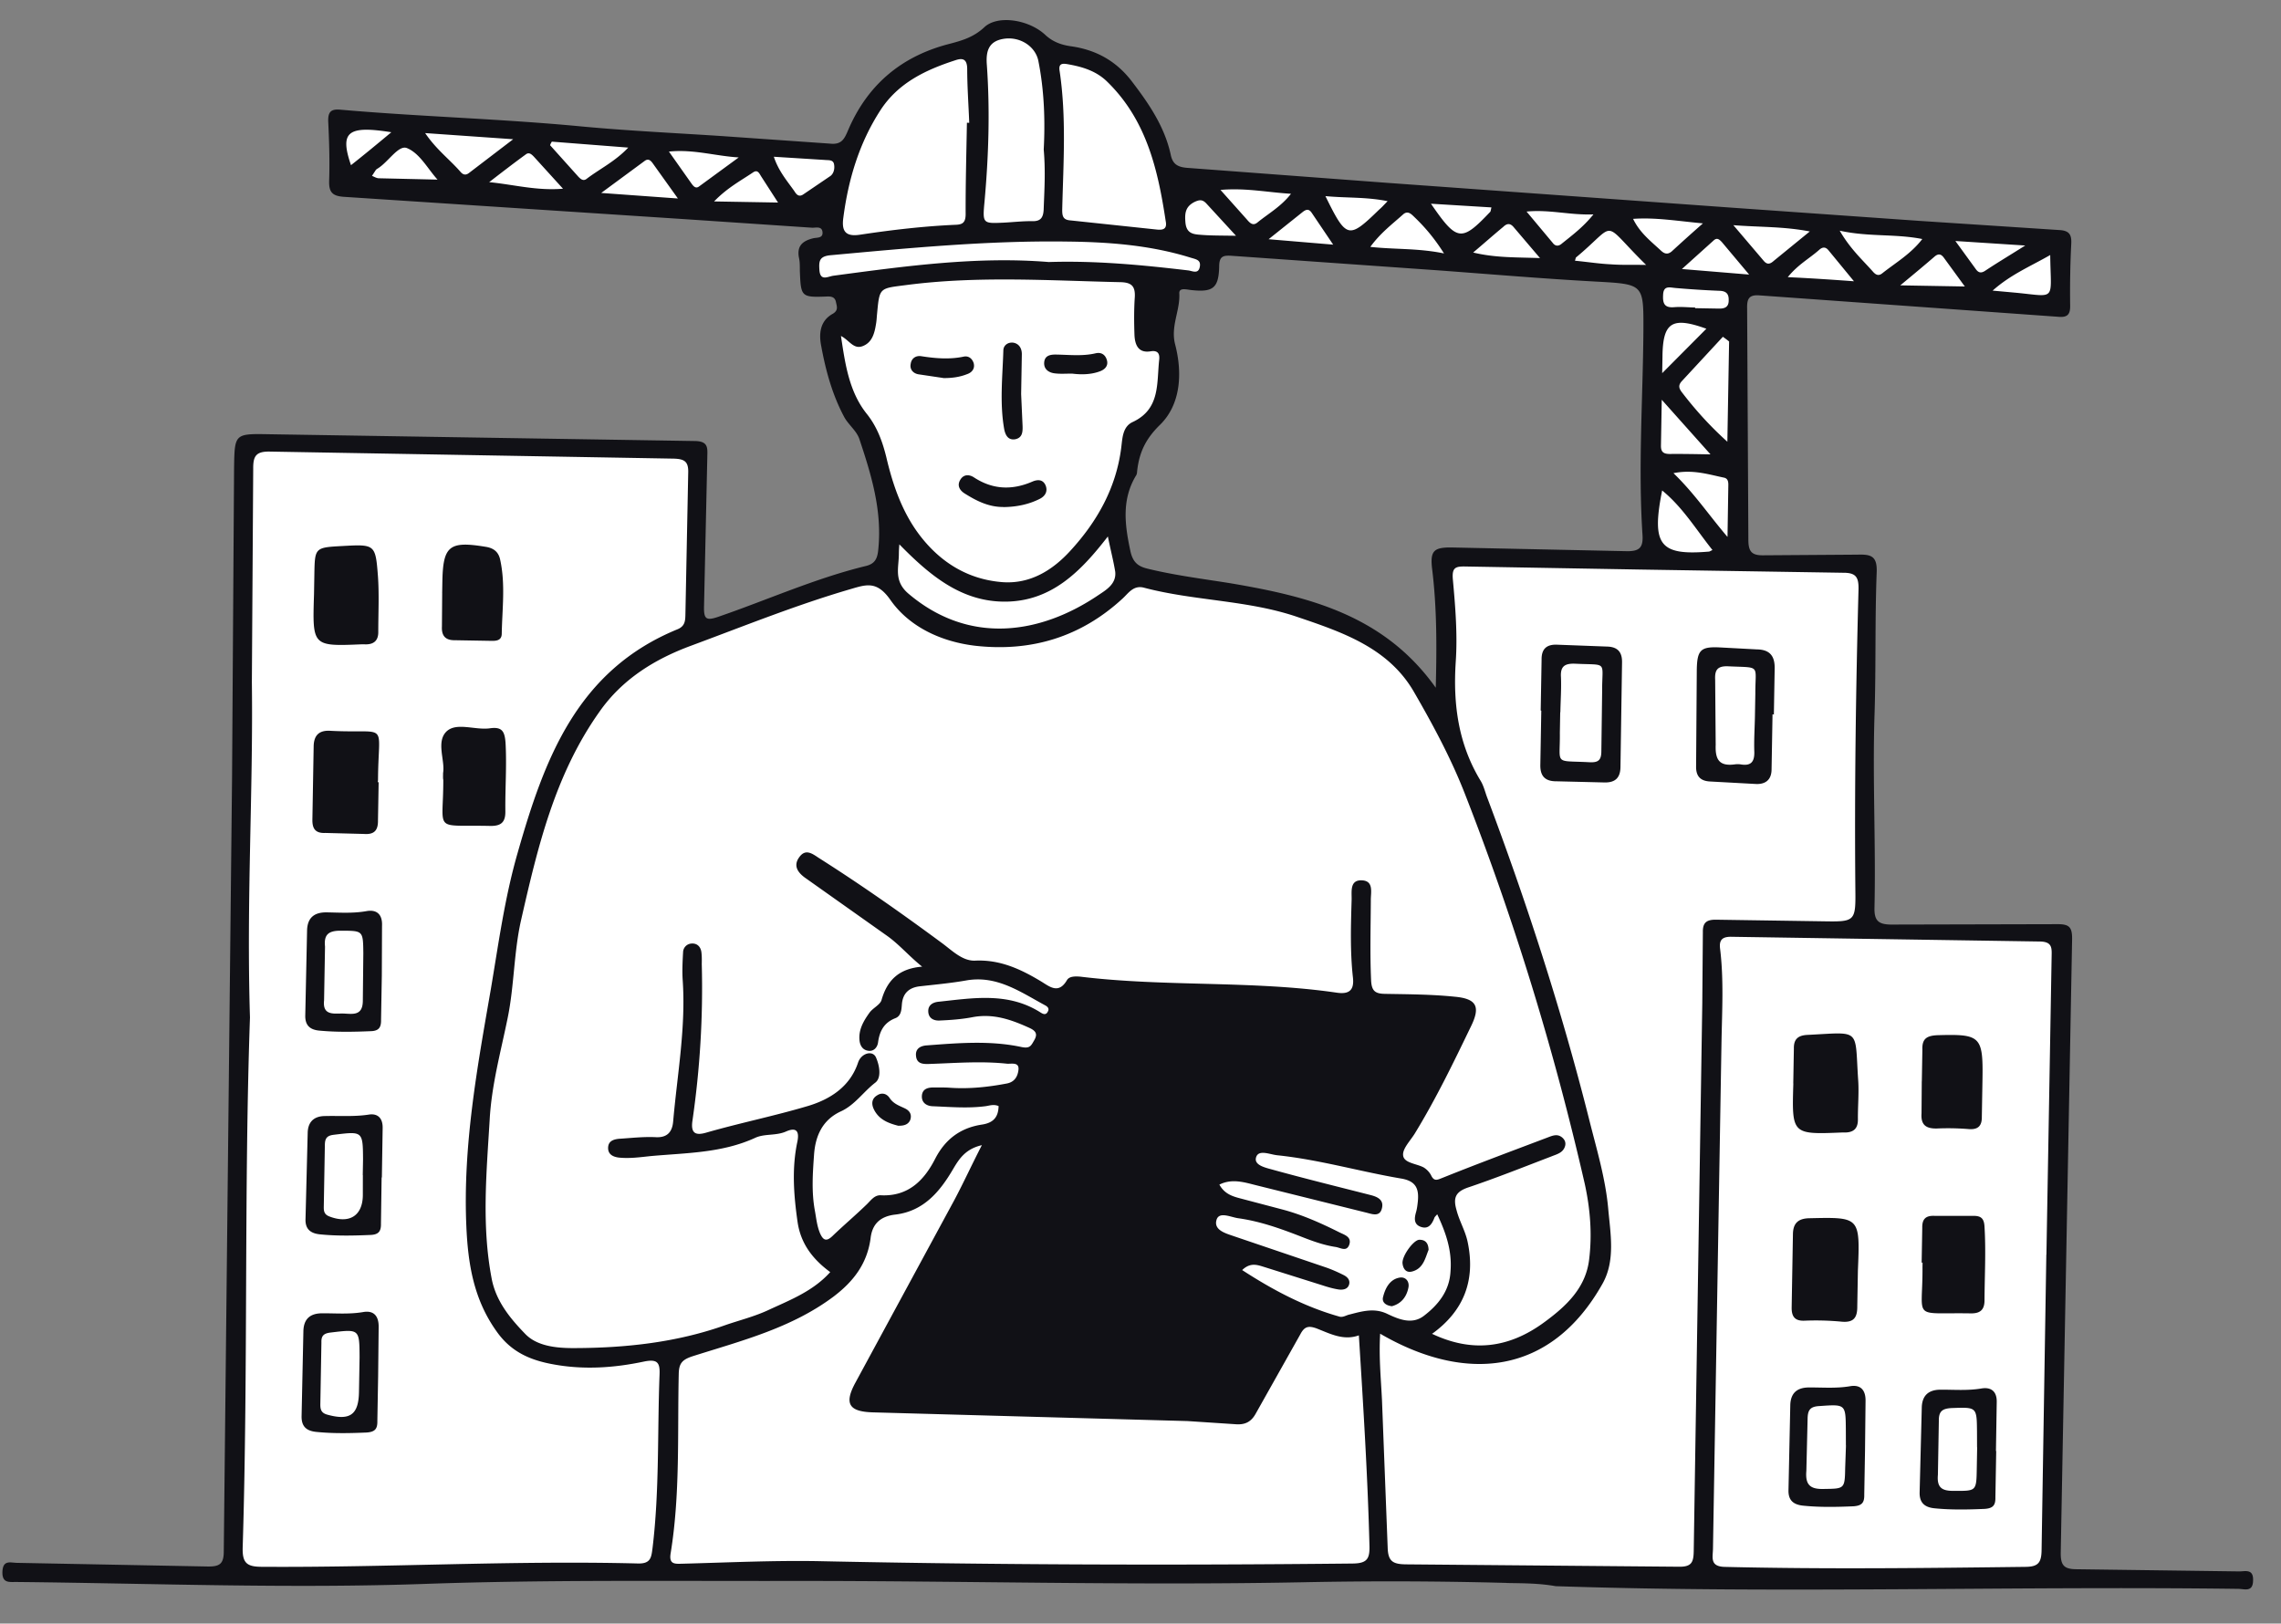 <svg xmlns="http://www.w3.org/2000/svg" width="288" height="205" fill-rule="evenodd" viewBox="0 0 288 205"><rect x="0" y="0" width="288" height="205" fill="#808080" stroke="none"/><path fill="#fff" fill-rule="nonzero" d="M260.317 118.94l-2.696-1.296-22.785-.606 1.188-44.117-1.016-1.683-15.05-.47-.86-34.576 40.744 2.17.773-8.314-4.174-.49-102.147-6.988-6.416.93-3.602-9.307-4.832-5.914-4.573-1.62-3.737-1.564-4.16-1.322-3.667 1.602-5.596 1.86-5.93 4.185-4.612 7.83-21.85-1.506-42.07-2.816-.375 4.7.225 3.876 18.504 1.447 30.203 2.193 12.965.1.49 3.048-3.07.904.33 5.002 4.597.205.773 3.636-2.828 1.49.324 5.42 3.647 6.726 2.506 7.414.54 9.878-2.12 1.63-14.425 4.453-7.87 2.777.347-19.856-.365-3.046-31.78-.555-25.22-.15-.076 4.37-.945 138.018 2.92.467 226.922-.41.848-79.724zM208.365 68.73c-.484 1.366-1.99 1.423-3.327 1.316-.213.246-.55.365-.968.358l-5.93-.603c-1.84-.074-3.64.103-5.442.238-3.476.23-6.95.295-10.384.6-.232 1.328-.548 2.655-.49 4.03.063 1.167.086 2.25.025 3.373l-.002.125c.123 2.542.038 5.04.706 7.507.472 1.715-2.175 2.377-2.647.662-.04-.126-.08-.25-.077-.376-.125-.044-.29-.088-.415-.174-1.407-.857-2.77-1.84-3.666-3.27-.163-.253-.2-.545-.153-.835-.373-.173-.747-.346-1.078-.518-1.905-1.116-3.64-2.27-5.717-3.14-4.36-1.825-9.027-2.822-13.652-3.86-.042-.001-.125-.044-.167-.045-2.466-.085-5.02-.046-7.3-.544-2.34-.124-4.46-.87-5.506-3.26-.12-.252-.117-.46-.114-.668-2.678-4.7.07-11.283 2.612-15.444.344-.535.85-.693 1.35-.6.78-1.57 1.437-3.223 1.842-4.88.36-1.41-.12-2.667-.263-4.085-.14-1.543-.03-3.04.037-4.538.067-1.415-.114-3.042 1.198-3.935 1.356-.976 3.815-.516 4.594-2.002-.488-.8-.088-2.125 1.167-2.145 1.464-.016 2.885.05 4.347.2a1.28 1.28 0 0 1 1.474-.557c1.583.36 3.167.68 4.793 1 .213-.204.508-.324.926-.317 5.268.134 10.57.684 15.79 1.15 2.004.202 4.05.362 6.008.854.214-.288.594-.49 1.054-.48 1.63.112 3.215.348 4.8.667a1.39 1.39 0 0 1 .63-.156c3.22.015 7.96-.735 11.11.985.2-.038.42-.034.67.012 1.168.187 2.24 1.038 2.387 2.25.035.375.03.708-.144 1.038-.043.083-.086.123-.13.206.867 3.055.124 7.247-.298 9.863-.002.125-.045.207-.09.3-.001.083.04.167-.004.25-.155 4.078.778 8.133.498 12.21-.108 1.414-.298 2.7-.072 4.12.068.917.423 2.13.03 3.123z"/><path d="M190.265 199.87a542.02 542.02 0 0 0-26.015-.079c-21.548.415-43.08-.2-64.62-.17-15.268.025-30.573-.16-45.808.366-17.244.615-34.465-.06-51.695-.236-.92-.016-1.886.217-1.82-1.323.07-1.498 1.024-1.106 1.82-1.093l24.043.46c1.547.027 2.097-.297 2.084-1.962L29.3 98.165 29.554 59c.073-4.204.074-4.246 4.297-4.172l53.9.858c1.714.03 1.574.902 1.554 2.026L88.89 76.61c-.027 1.54.26 1.795 1.776 1.28 6.228-2.14 12.257-4.866 18.642-6.42 1.134-.272 1.48-.9 1.584-2.096.504-4.905-.88-9.426-2.392-13.95-.358-1.047-1.4-1.815-1.917-2.782-1.498-2.816-2.324-5.828-2.897-8.96-.308-1.546-.154-3.167 1.45-4.055.76-.445.518-.95.403-1.534-.156-.67-.7-.678-1.285-.647-3.014.114-3.137-.013-3.253-2.972-.032-.584.02-1.207-.094-1.792-.35-1.547.332-2.243 1.76-2.593.462-.117 1.254.022 1.185-.77s-.827-.556-1.287-.564l-15.918-1.07-43.284-2.837c-1.378-.107-1.83-.573-1.806-1.947.086-2.538.005-5.08-.118-7.622-.02-1.166.36-1.534 1.53-1.43 10.107.884 20.266 1.145 30.414 2.113 5.972.562 11.948.833 17.923 1.23l13.494.943c1.378.15 1.766-.5 2.2-1.502 2.445-5.87 6.775-9.542 12.9-11.1 1.64-.43 3.068-.863 4.387-2.1 1.658-1.553 5.538-.986 7.638.924.946.9 1.985 1.284 3.195 1.472 3.213.43 5.824 1.85 7.827 4.5 2.126 2.785 4.084 5.65 4.86 9.162.23 1.17.8 1.596 2.062 1.702l25.356 1.9 43.488 3.133 23.562 1.66L260 29.047c1.254.064 1.58.57 1.517 1.734a122.1 122.1 0 0 0-.137 7.826c.02 1.208-.444 1.5-1.572 1.388l-37.64-2.697c-1.337-.107-1.597.43-1.575 1.596l.157 29.358c.018 1.374.427 1.88 1.85 1.864l11.922-.083c1.716-.053 2.507.17 2.43 2.208-.23 5.95-.082 11.907-.27 17.9-.268 8.157.175 16.326-.01 24.525-.028 1.582.508 2.05 2.055 2.076l20.998-.05c1.548-.015 1.918.367 1.9 1.907l-1.434 77.382c-.03 1.665.38 2.172 2.096 2.16l20.407.273c.753.013 1.847-.384 1.78 1.155-.026 1.5-1.065 1.064-1.86 1.05-28.73-.377-57.482.62-86.2-.34-2.085-.37-4.093-.363-6.142-.4zm-9.5-31.478c5.06 2.42 9.755 1.877 14.3-1.5 2.712-1.993 5.136-4.282 5.574-7.814.4-3.2.154-6.4-.544-9.587-3.848-16.806-8.873-33.258-15.16-49.316-1.722-4.402-4-8.647-6.386-12.77-3.207-5.594-9.028-7.57-14.725-9.5-6.278-2.15-13.015-2.018-19.385-3.7-1.332-.356-1.978.715-2.7 1.37-5.272 4.863-11.537 6.752-18.592 5.963-4.258-.5-8.324-2.352-10.732-5.8-1.714-2.445-3.062-1.927-5.08-1.338-6.853 2.004-13.467 4.678-20.118 7.144-4.505 1.67-8.648 4.18-11.565 8.376-5.618 7.938-7.786 17.144-9.87 26.3-.907 4.023-.855 8.27-1.68 12.296-.87 4.274-2.03 8.46-2.273 12.827-.4 6.697-1.028 13.348.236 20.033.535 2.924 2.378 5.122 4.268 7.07 1.48 1.525 3.9 1.775 6.076 1.772 6.525-.01 13.02-.7 19.208-2.913 1.85-.634 3.742-1.1 5.513-1.944 2.7-1.244 5.562-2.36 7.695-4.737-2.2-1.62-3.702-3.562-4.115-6.276-.485-3.38-.76-6.8-.03-10.202.275-1.37-.177-1.835-1.442-1.274s-2.723.244-3.904.806c-4.216 1.925-8.733 1.888-13.216 2.3-1.34.143-2.683.328-4.02.18-.7-.096-1.332-.398-1.317-1.23s.646-1.07 1.4-1.14c1.55-.098 3.1-.28 4.647-.2 1.505.068 2.063-.755 2.168-2.002.523-5.987 1.63-11.922 1.192-17.967-.064-1.125-.002-2.3.06-3.413a1.12 1.12 0 0 1 1.022-1.065c.712-.07 1.165.353 1.28 1.022.075.5.065 1.084.056 1.583.177 6.624-.23 13.237-1.182 19.8-.238 1.66.512 1.84 1.815 1.447 4.246-1.217 8.6-2.098 12.816-3.357 2.733-.827 5.27-2.406 6.286-5.47.397-1.2 1.868-1.6 2.27-.627.443 1.007.708 2.552-.097 3.163-1.484 1.14-2.558 2.787-4.287 3.6-2.403 1.082-3.276 3.15-3.442 5.478s-.332 4.658.087 6.997c.192 1.003.26 1.962.66 2.926.402.923.817 1.097 1.583.36 1.404-1.35 2.9-2.614 4.294-3.964.553-.532.983-1.2 1.777-1.177 3.5.186 5.513-1.902 6.9-4.626 1.3-2.517 3.247-3.9 5.9-4.3 1.468-.224 2.066-.963 2.1-2.337-.623-.26-1.128-.06-1.632.013-2.222.294-4.435.1-6.65.01-.794-.014-1.498-.443-1.398-1.398.098-.83.812-.985 1.523-.973.67.012 1.34-.018 2.007.035 2.423.167 4.812-.083 7.204-.54 1.007-.2 1.355-.934 1.45-1.682.144-1.08-.907-.765-1.45-.816-3.298-.35-6.566-.073-9.872.036-.837.027-1.546-.07-1.613-1.07-.07-.834.523-1.198 1.277-1.27 4.02-.305 8.084-.65 12.043.2 1.084.227 1.216-.187 1.604-.846.43-.742.27-1.16-.56-1.55-2.282-1.04-4.568-1.87-7.212-1.375-1.385.267-2.8.367-4.2.427-.753.028-1.375-.315-1.402-1.15-.028-.792.564-1.156 1.318-1.226 4.358-.465 8.72-1.222 12.776 1.306.33.214.745.47 1.005-.066.216-.37-.03-.625-.363-.797-3.108-1.678-6.082-3.812-9.942-3.13-1.93.34-3.857.516-5.785.732-1.425.142-2.232.877-2.34 2.3-.054.707-.1 1.455-.825 1.734-1.432.558-1.994 1.63-2.187 3.085-.095.623-.564 1.156-1.273 1.02-.626-.094-.993-.6-1.065-1.3-.143-1.377.545-2.5 1.274-3.517.428-.575 1.314-.976 1.5-1.556.713-2.528 2.203-4 5.135-4.24-1.7-1.362-2.88-2.798-4.45-3.908l-10.37-7.343c-.867-.64-1.48-1.483-.708-2.552.772-1.1 1.598-.513 2.425.042 5.337 3.383 10.502 7.012 15.58 10.765 1.28.938 2.595 2.294 4.186 2.238 3.14-.153 5.754 1.058 8.32 2.602 1.076.643 2.23 1.704 3.307-.15.3-.494 1.054-.48 1.68-.43 10.77 1.312 21.66.46 32.38 2.023 1.585.236 2.223-.336 2.04-1.92-.36-3.254-.262-6.542-.163-9.83.018-1.04-.25-2.503 1.297-2.434s1.102 1.56 1.126 2.56c-.016 3.33-.117 6.702.034 10.036.06 1.334.472 1.715 1.726 1.737 2.97.052 5.938.062 8.86.363 2.756.256 3.24 1.264 2.026 3.74-2.213 4.583-4.426 9.167-7.096 13.534-.56.906-1.58 1.93-1.47 2.764.1.96 1.655 1.028 2.567 1.502a2.65 2.65 0 0 1 .945.974c.403.88.826.597 1.542.318 4.38-1.756 8.76-3.386 13.18-5.058.632-.24 1.264-.52 1.882.033.33.297.448.674.316 1.088-.265.828-1.02.982-1.695 1.26-3.537 1.354-7.033 2.75-10.567 3.938-1.6.555-1.864 1.342-1.43 2.848.352 1.38 1.085 2.56 1.394 3.98 1.044 4.9-.488 8.777-4.512 11.664zM31.56 128.52c-.752 21.514-.227 44.175-.915 66.773-.078 2.08.5 2.55 2.507 2.542 15.8.1 31.594-.823 47.44-.42 1.6.028 1.645-.804 1.8-1.967.88-7.272.6-14.563.884-21.887.07-1.54-.3-1.962-1.895-1.657-3.78.808-7.6 1.075-11.426.384-2.877-.508-5.37-1.5-7.247-4.166-2.9-4.048-3.616-8.516-3.826-13.266-.45-10.085 1.352-19.963 3.072-29.843.98-5.77 1.75-11.587 3.397-17.304 3.386-11.9 7.513-23.062 20.194-28.254.97-.4.98-1.107.996-1.94l.35-17.7c.07-1.54-.427-1.88-1.933-1.907l-50.9-.888c-1.756-.03-2.102.588-2.087 2.17l-.17 26.936c.177 13.827-.7 27.553-.238 42.385zm142.7 39.883c-.177 2.953.1 5.665.23 8.374l.72 18.667c.054 1.708.675 2.052 2.264 2.08l34.502.3c1.63.028 1.85-.592 1.875-1.966l1.08-69.144.074-9.034c-.02-1.208.488-1.574 1.7-1.553l13.34.2c4.223.074 4.265.074 4.213-4.132-.115-12.577.063-25.2.4-37.8.027-1.54-.34-2.088-1.972-2.075l-25.633-.406-21.995-.384c-1.254-.022-1.758.094-1.618 1.637.316 3.462.6 6.964.362 10.416-.345 5.365.32 10.374 3.167 15.045.325.547.522 1.258.72 1.845 5.037 13.37 9.443 26.94 12.925 40.74.938 3.764 2.086 7.5 2.437 11.368.28 3.17.93 6.554-.7 9.48-6.52 11.628-17.328 12.606-28.093 6.338zm84.122-9.982l.656-37.6c.02-1.082.117-1.913-1.472-1.94l-38.973-.597c-1.213-.02-1.556.473-1.408 1.558.475 3.922.238 7.916.17 11.83l-1.074 63.898c-.02 1.082-.416 2.24 1.508 2.275 12.668.304 25.303.15 37.938-.004 1.6-.014 2.017-.506 2.044-2.088l.6-37.34zM181.28 86.83c.135-5.327.135-10.116-.45-14.915-.293-2.38.175-2.828 2.558-2.787l21.993.467c1.63.028 2.1-.463 2.002-2.047-.56-8.587.048-17.155.114-25.7.022-6.037.104-5.953-6.08-6.3-6.728-.367-13.4-.942-20.136-1.434L155.547 32.3c-1.003-.06-1.6-.028-1.612 1.304-.05 2.8-.8 3.317-3.524 3.02-.543-.05-1.54-.36-1.513.4.13 2.168-1.118 4.144-.53 6.445.94 3.597.746 7.6-1.935 10.2-1.873 1.84-2.614 3.577-2.863 5.863-.004.208-.05.416-.177.58-1.8 3.05-1.363 6.222-.667 9.482.3 1.338.887 1.9 2.137 2.203 3.457.85 7.005 1.288 10.508 1.85 9.842 1.67 19.38 4.003 25.912 13.194zm-9.7 81.777c-1.978.715-3.677-.23-5.38-.885-.998-.35-1.502-.234-2.02.756l-5.612 9.98c-.605 1.114-1.406 1.474-2.617 1.37l-6.016-.396-39.76-1.1c-3-.094-3.62-1.104-2.15-3.785l12.447-22.976c1.168-2.187 2.2-4.458 3.5-6.976-2.016.464-2.83 1.658-3.607 2.977-1.682 2.885-3.732 5.348-7.295 5.785-1.97.215-2.95 1.24-3.147 2.985-.433 3.24-2.187 5.5-4.73 7.412-5.297 3.947-11.6 5.544-17.698 7.478-1.346.435-1.772.885-1.796 2.26-.174 7.575.195 15.16-1.022 22.634-.234 1.412.52 1.342 1.483 1.317 5.733-.15 11.426-.425 17.155-.325 22.453.475 44.955.535 67.42.302 1.882-.01 2.227-.586 2.173-2.294-.223-8.8-.78-17.627-1.336-26.506zm-65.4-126.185c.525 3.465 1.006 7.055 3.3 9.884 1.3 1.647 1.947 3.5 2.416 5.372.817 3.512 1.972 6.863 4.097 9.732 2.616 3.502 6.132 5.77 10.643 6.1 3.468.227 6.26-1.515 8.476-3.933 3.4-3.688 5.828-7.976 6.46-13.087.146-1.163.17-2.58 1.394-3.182 3.584-1.645 3.056-4.943 3.4-7.935.053-.624-.105-1.168-1.07-1.018-1.552.264-1.994-.784-2.056-2.035-.056-1.583-.07-3.207.042-4.83.066-1.373-.428-1.84-1.85-1.864-9-.2-17.972-.813-26.985.362-3.396.44-3.393.274-3.7 3.558-.05.457-.058.915-.15 1.413-.188 1.163-.5 2.323-1.72 2.76-1.136.397-1.66-.778-2.696-1.296zm75.278 110.908c-.17.205-.34.327-.386.535-.306.744-.735 1.36-1.65 1.054s-.86-1.056-.637-1.843c.133-.456.183-.913.233-1.37.153-1.58-.206-2.585-2.124-2.9-5.213-.882-10.332-2.387-15.634-2.938-.96-.1-2.412-.792-2.683.328-.227.995 1.358 1.273 2.274 1.54 3.996 1.1 8.036 2.097 12.075 3.126.916.224 1.83.573 1.56 1.693-.27 1.16-1.268.727-2.017.548l-13.868-3.448c-1.458-.36-3.038-.886-4.64-.08.65 1.177 1.647 1.486 2.688 1.754l5.246 1.382c2.54.67 4.947 1.752 7.27 2.917.622.302 1.538.568 1.186 1.56-.35.9-1.094.356-1.72.26-1.544-.235-2.957-.76-4.4-1.326-2.576-1.003-5.153-1.922-7.907-2.303-.96-.142-2.4-.875-2.722.202-.4 1.325 1.225 1.73 2.222 2.08l11.643 3.95c.748.263 1.495.6 2.2.954.415.215.785.555.692 1.095-.137.664-.725.778-1.268.727-.7-.096-1.458-.317-2.124-.537l-7.28-2.292c-.874-.265-1.787-.656-2.85.367 3.888 2.525 7.866 4.634 12.278 5.877.458.133.882-.193 1.3-.27 1.554-.4 3.1-.862 4.728-.084 1.452.692 3.113 1.387 4.596.288 1.823-1.384 3.276-3.15 3.403-5.645.213-2.62-.584-4.882-1.673-7.2zM122.083 15.5l.293.005c-.086-2.25-.255-4.543-.257-6.833-.02-1.208-.56-1.384-1.487-1.067-3.786 1.225-7.244 2.872-9.48 6.33-2.665 4.117-4.042 8.715-4.67 13.535-.24 1.703.25 2.46 2.137 2.16 3.984-.597 7.966-1.068 12.026-1.247.88-.026 1.26-.27 1.278-1.3-.017-3.83.093-7.702.16-11.573zm25.1 12.43c-.975-6.47-2.413-12.742-7.348-17.575-1.398-1.398-3.187-1.93-5.064-2.254-.792-.14-1.13.022-.978.9.86 5.803.467 11.584.324 17.4-.016.916.1 1.376 1.104 1.435l10.813 1.146c.877.1 1.34-.102 1.148-1.063zm-15.402-9.055c.186-3.494.087-7.37-.683-11.213-.386-1.84-2.37-3.123-4.47-2.743-1.888.342-2.162 1.67-2.024 3.337.402 5.753.218 11.496-.3 17.233-.257 2.744-.215 2.744 2.422 2.624 1.214-.062 2.43-.207 3.642-.186 1.045.018 1.347-.476 1.405-1.433.084-2.414.252-4.826.008-7.62zm8.098 48.86c-3.424 4.437-7.085 8.12-12.776 8.23-5.65.1-9.688-3.292-13.55-7.232-.05.54-.057.873-.062 1.165.01 1.75-.688 3.444 1.208 5.06 7.666 6.505 16.64 5.162 24.006.17.973-.65 2.283-1.418 2.1-2.96-.227-1.378-.58-2.717-.927-4.43zm-7.468-34.65c5.985-.187 11.8.372 17.6 1.057.5.05 1.288.522 1.472-.432.183-.913-.485-.966-1.192-1.187-5.117-1.588-10.422-1.972-15.692-2.023-9.953-.132-19.84.82-29.77 1.73-1.425.142-1.436.808-1.37 1.85.1 1.46 1.03.85 1.744.738 9.098-1.215 18.155-2.473 27.218-1.732zm85.906 10.036c-.247-.213-.495-.383-.784-.597l-5.158 5.573c-.47.5-.433.867-.066 1.373 1.677 2.195 3.523 4.267 5.788 6.305l.22-12.654zm13.964-13.997c1.34 2.314 2.864 3.673 4.176 5.153.328.38.7.637 1.2.23 1.697-1.344 3.598-2.436 5.053-4.326-3.46-.685-6.772-.243-10.438-1.057zm-178.6-12.32c1.427 2.107 3.12 3.344 4.474 4.908.328.38.662.428 1.043.143l5.596-4.274-11.113-.777zM216.216 69.45c-2.088-2.618-3.754-5.395-6.352-7.523-1.375 6.888-.3 8.24 5.888 7.723.084.001.126-.04.464-.2zm1.9-1.674l.1-6.286c.008-.458.06-1.04-.523-1.175-1.96-.4-3.913-1.068-6.4-.57 2.633 2.544 4.426 5.24 6.803 8.03zM69.673 17.884c-.087.165-.172.288-.217.454l3.57 3.976c.288.296.617.594 1.04.268 1.653-1.262 3.594-2.186 5.256-3.947l-9.65-.75zM182.32 32c-1.302-2.063-2.574-3.5-3.973-4.816-.37-.34-.744-.513-1.2-.104-1.36 1.225-2.843 2.324-4.13 4.092 3.13.346 6.02.147 9.313.83zm46.184-2.775c-3.335-.64-6.223-.525-9.648-.793l3.812 4.48c.492.592.872.4 1.34-.018l4.498-3.67zM97.707 19.8c.596 1.8 1.662 3.027 2.56 4.292.244.38.53.842 1.12.478l3.47-2.354c.424-.326.56-.948.444-1.5-.115-.585-.745-.47-1.162-.52l-6.434-.404zM85.6 25.074l-3.226-4.512c-.286-.38-.576-.55-1-.226l-5.466 4.027 9.692.7zM71.076 23.82l-3.653-4.02c-.288-.296-.616-.635-1.04-.3-1.567 1.14-3.094 2.32-4.62 3.5 3.132.305 5.962 1.103 9.313.83zm13.383-4.68l2.857 4.047c.245.337.532.676.956.35l5-3.66c-2.967-.177-5.712-1.057-8.813-.737zm131.508 38.23l-6.154-6.895-.1 5.786c-.014.8.316 1.047 1.07 1.06 1.6-.014 3.137.013 5.186.05zm-17.1-24.45c1.587.153 3.047.386 4.5.453 1.42.108 2.843.05 4.474.078-5.84-5.723-3.46-5.432-8.85-.946-.043.04-.044.124-.133.414zm16.144-4.715c-3.3-.307-5.968-.77-8.816-.57.848 1.764 2.25 2.83 3.527 4.017.453.424.87.515 1.38.066a224.02 224.02 0 0 1 3.91-3.513zM154.1 23.98l3.323 3.722c.328.38.737.887 1.332.398 1.4-1.14 3.005-2.03 4.246-3.632-2.967-.177-5.717-.766-8.9-.488zm-98.858-1.3c-1.23-1.354-2.242-3.33-3.862-3.982-1.08-.435-2.374 1.8-3.726 2.6-.043.04-.127.08-.17.122-.172.247-.344.535-.516.782.3.13.58.302.873.307l7.4.17zM175.2 25.4c-2.75-.548-5.18-.382-7.852-.637 2.666 5.418 2.916 5.464 6.788 1.7.297-.245.553-.532 1.064-1.064zm83.662 6.8c-2.535 1.455-4.978 2.453-7.273 4.495l2.84.258c5.303.5 4.497 1.16 4.433-4.753zm-66.117-5.485l3.32 3.972c.286.38.662.428 1.043.143 1.358-1.1 2.756-2.117 4.08-3.76-2.972.115-5.5-.637-8.443-.356zm21.288 12.114l-.001.083 3 .053c.794.014 1.26-.228 1.232-1.103.015-.874-.44-1.132-1.235-1.146-1.797-.073-3.594-.188-5.4-.344-.794-.055-1.624-.403-1.647.93-.06 1.123.265 1.587 1.438 1.482.88-.068 1.756.03 2.593.045zm-28.03-6.943c2.8.673 5.385.594 8.437.7l-3.32-3.9c-.492-.592-.913-.432-1.338-.023-1.188.98-2.378 2.04-3.78 3.224zm48.08 3.63l-3.195-3.887c-.368-.464-.745-.47-1.17-.104-1.232 1.103-2.7 1.868-3.992 3.47 2.842.133 5.4.302 8.356.52zm14 .66l-2.614-3.585c-.327-.464-.658-.636-1.167-.23-1.274 1.102-2.6 2.203-4.372 3.67l8.154.142zm-27.245-1.517l-3.442-4.1c-.288-.296-.575-.593-1-.226l-4.037 3.635 8.48.7zM209.87 47.116l5.577-5.607c-4.364-1.575-5.507-.804-5.542 3.568l-.036 2.04zM156.05 29.76l-3.694-4.02c-.492-.55-.87-.556-1.544-.235-1.182.604-1.24 1.477-1.134 2.645.144 1.335.98 1.433 1.94 1.5 1.295.106 2.634.088 4.432.12zm12.278 1.13l-2.7-4.003c-.367-.548-.703-.47-1.17-.104l-4.284 3.423 8.144.683zm19.992-4.7l-7.646-.467c3.304 4.805 3.847 4.856 7.5 1.006.043-.083.045-.166.135-.54zm-98.156-.756l8.07.14-2.118-3.285c-.244-.38-.444-.924-1.037-.518-1.566 1.055-3.255 1.942-4.916 3.662zM255.703 31l-8.816-.57 2.573 3.543c.327.464.66.553 1.167.23 1.524-1.014 3.087-1.945 5.075-3.2zM49.408 16.698c-5.548-.888-6.525-.03-5.092 4.158 1.654-1.304 3.224-2.6 5.092-4.158zM113.43 142.15c-1.208-.313-2.455-.75-3.1-2.094-.323-.672-.27-1.337.407-1.742.593-.406 1.217-.23 1.584.32.5.758 1.238.98 1.943 1.325.622.302.906.807.643 1.5-.26.537-.765.695-1.476.682zm-65.622-43.4l-.084 4.83c.02 1.25-.45 1.824-1.787 1.718l-4.85-.126c-1.298.06-1.663-.57-1.644-1.694l.16-9.24c.025-1.415.705-2.07 2.167-1.96 7.44.38 6.005-1.353 5.96 6.1-.002.125-.004.25-.05.416.043-.04.084-.04.126-.04zm-8.163-23.585l.046-2.622c.06-3.413.06-3.413 3.576-3.602 4.06-.22 4.145-.22 4.45 3.784.168 2.335.044 4.664.044 7.038.023 1.083-.53 1.615-1.617 1.596l-.418-.007c-6.28.265-6.28.265-6.083-6.186zm16.298 22.437c.28-1.577-.935-3.972.47-5.28 1.275-1.144 3.6-.104 5.444-.363 1.552-.223 1.875.407 1.975 1.867.16 2.876-.058 5.745-.025 8.62.018 1.374-.534 1.864-1.914 1.84-7.317-.17-5.914.938-5.922-5.808-.04-.167-.036-.334-.027-.875zm-8.2 76.182l-.098 5.62c.024 1-.276 1.4-1.364 1.475-2.093.088-4.143.136-6.23-.067-1.337-.107-1.996-.66-1.973-2l.23-10.822c.067-1.415.8-2.15 2.338-2.166 1.757-.01 3.47.144 5.23-.16 1.342-.226 1.957.534 1.933 1.908l-.066 6.203zm-2.373-.624l.03-1.8c-.02-3.58-.022-3.54-3.668-3.104-.838.1-1.178.396-1.15 1.23l-.136 7.784c-.01.624.064 1.125.855 1.347 2.872.8 3.973.028 4.023-2.845l.046-2.622zm2.812-24.477L48.1 154.5c.024 1-.317 1.4-1.364 1.434-2.093.088-4.143.136-6.23-.067-1.337-.107-1.995-.7-1.93-2l.273-10.82c.023-1.3.706-2.1 2.13-2.128 1.883-.05 3.763.107 5.65-.193 1.132-.147 1.706.53 1.685 1.695l-.1 6.244c-.042-.001 0 0 0 0zm-2.38-.3l.035-1.998c-.02-3.58-.064-3.54-3.668-3.104-.88.1-1.137.438-1.152 1.27l-.136 7.784c-.01.54.024 1 .7 1.26 2.493.96 4.184-.052 4.23-2.633l.003-2.582zm2.408-25.276l-.098 5.62c.025.958-.235 1.453-1.322 1.476-2.135.088-4.27.134-6.44-.07-1.295-.106-1.828-.74-1.807-1.905l.23-10.822c.07-1.54.917-2.233 2.506-2.205 1.673.03 3.344.142 5.022-.162 1.342-.226 2 .493 1.933 1.866l-.025 6.204zm-7.226-.584l-.066 3.788c-.2 1.83 1.058 1.684 2.188 1.662 1.172-.02 2.7.505 2.705-1.618l.063-5.995c-.033-2.915-.034-2.832-2.962-2.842-1.548.015-2.018.6-1.875 2.008l-.052 2.997zm14.843-47.626l.025-1.415c.08-4.537.843-5.2 5.432-4.444.96.142 1.62.57 1.855 1.573.698 3.135.267 6.25.212 9.414-.014.8-.6.906-1.27.894l-4.64-.08c-1.213.02-1.705-.57-1.643-1.736l.032-4.205zM194.53 89.684l.112-6.4c-.018-1.374.66-1.946 2-1.88l6.228.234c1.296.023 1.955.617 1.93 2l-.2 13.238c-.024 1.374-.703 1.945-2 1.922l-6.062-.147c-1.506.015-2.08-.703-2.055-2.076l.12-6.827c-.04-.042-.083-.043-.083-.043zm2.463.25l-.045 2.58c.053 4.165-.814 3.483 3.74 3.73 1.17.062 1.5-.307 1.5-1.43l.1-7.577c-.017-3.83.768-3.234-3.328-3.43-1.38-.066-1.97.3-1.87 1.716.058 1.458-.05 2.914-.077 4.412zm26.807.26l-.122 6.993c-.023 1.332-.828 1.9-2.123 1.795l-5.64-.307c-1.212-.063-1.787-.656-1.765-1.905l.087-12.2c.044-2.54.512-2.947 2.977-2.82l4.64.248c1.673.03 2.243.914 2.217 2.412l-.102 5.828c-.083-.043-.125-.044-.167-.045zm-2.22.17l.05-2.8c-.02-3.706.768-3.234-3.412-3.432-1.42-.066-1.724.5-1.66 1.72l.066 8.204c-.075 1.914.496 2.715 2.425 2.457a2.55 2.55 0 0 1 .794.014c1.2.188 1.678-.304 1.658-1.553-.057-1.542.054-3.08.08-4.62zm12.998 70.14l-.077 4.412c.017 1.416-.413 2.116-2 1.964a34.55 34.55 0 0 0-4.641-.123c-1.256.06-1.664-.53-1.644-1.694l.16-9.24c.024-1.374.662-1.987 2.126-2.003 6.36-.14 6.36-.18 6.074 6.685zm-8.16-23.7l.077-4.412c-.02-1.166.5-1.657 1.703-1.72 6.907-.337 5.956-.937 6.424 5.817.098 1.584-.056 3.205-.042 4.83.02 1.208-.573 1.697-1.744 1.677l-.2-.004c-6.404.263-6.404.263-6.208-6.188zm16.21 22.643l.077-4.412c-.023-1.083.404-1.575 1.574-1.513l4.8.001c1.004-.024 1.417.275 1.483 1.317.196 3.126.016 6.288.003 9.4-.02 1.166-.572 1.614-1.743 1.594-7.568-.132-6.04.977-6.088-5.852l.01-.583c-.043.04-.084.04-.126.04zm-7.148 23.65l-.098 5.62c.024 1-.276 1.4-1.364 1.475-2.093.088-4.143.136-6.23-.067-1.337-.107-1.996-.66-1.974-1.95l.23-10.822c.067-1.415.8-2.15 2.338-2.166 1.757-.01 3.47.144 5.23-.16 1.342-.226 1.957.534 1.933 1.866l-.066 6.203c-.042-.001-.042-.001 0 0zm-2.416-.583l-.007-2c-.027-3.248-.028-3.207-3.378-2.974-1.172.063-1.432.558-1.45 1.6l-.157 6.576c-.157 1.788.503 2.34 2.22 2.287 2.594-.038 2.635.004 2.682-2.66l.1-2.83zm18.978.705l-.102 5.828c.024 1-.276 1.4-1.364 1.475-2.093.088-4.143.136-6.23-.067-1.337-.107-1.995-.7-1.973-2l.273-10.82c.067-1.415.832-2.15 2.338-2.166 1.757-.01 3.47.144 5.23-.16 1.216-.187 1.917.408 1.894 1.7l-.1 6.244c.001-.042.001-.042.043-.04zm-2.418-.46l-.007-2c-.03-3.123-.03-3.082-3.2-2.97-1.214.062-1.64.43-1.618 1.637l-.118 6.785c-.155 1.704.592 2.05 2.056 2.035 2.76.007 2.802.05 2.85-2.698l.05-2.8zm-6.974-46.214l.07-3.996c-.06-1.417.575-1.78 1.914-1.84 5.44-.155 5.77.1 5.673 5.68l-.08 4.62c.02 1.208-.53 1.656-1.7 1.553a32.2 32.2 0 0 0-4.014-.07c-1.38.018-2-.493-1.9-1.907l.03-4.04zM128.93 49.773l.18 4c.028.792-.027 1.54-.992 1.7-.838.1-1.162-.52-1.317-1.23-.6-3.342-.218-6.666-.118-9.995.012-.666.604-1.072 1.272-.977.75.138 1.074.768 1.062 1.476l-.088 5.037zm-2.256 14.243c-1.84.01-3.375-.767-4.864-1.7-.62-.386-.987-.975-.598-1.676.4-.743 1.1-.772 1.722-.386 2.398 1.583 4.865 1.667 7.436.546.674-.28 1.343-.268 1.664.53.28.754-.107 1.33-.74 1.653-1.435.724-2.988 1.03-4.62 1.044zm-7.58-16.288l-3.17-.472c-.667-.137-1.076-.643-.94-1.307.096-.706.646-1.07 1.314-.976 1.794.28 3.6.437 5.395.053.588-.115 1.042.226 1.24.813.197.7-.23 1.204-.82 1.4-1 .4-2.017.506-3.02.5zm16.28-.548c-.753-.013-1.465.058-2.216-.04-.793-.097-1.412-.566-1.313-1.44.098-.83.8-.944 1.522-.93 1.673.03 3.342.225 4.98-.163.672-.155 1.2.146 1.407.857s-.23 1.162-.82 1.4c-1.137.438-2.35.46-3.56.313zm45 110.63c-.437 1.075-.67 2.403-2.14 2.752-.714.154-1.08-.352-1.153-1.06-.067-.96 1.475-3.056 2.185-2.96.753.013 1.08.477 1.107 1.27zm-4.642 7.12c-.793-.097-1.288-.522-1.1-1.185.27-1.078.833-2.192 2.05-2.42.797-.153 1.288.48 1.15 1.228-.23 1.204-.914 2.066-2.1 2.38z" fill="#111116"/></svg>